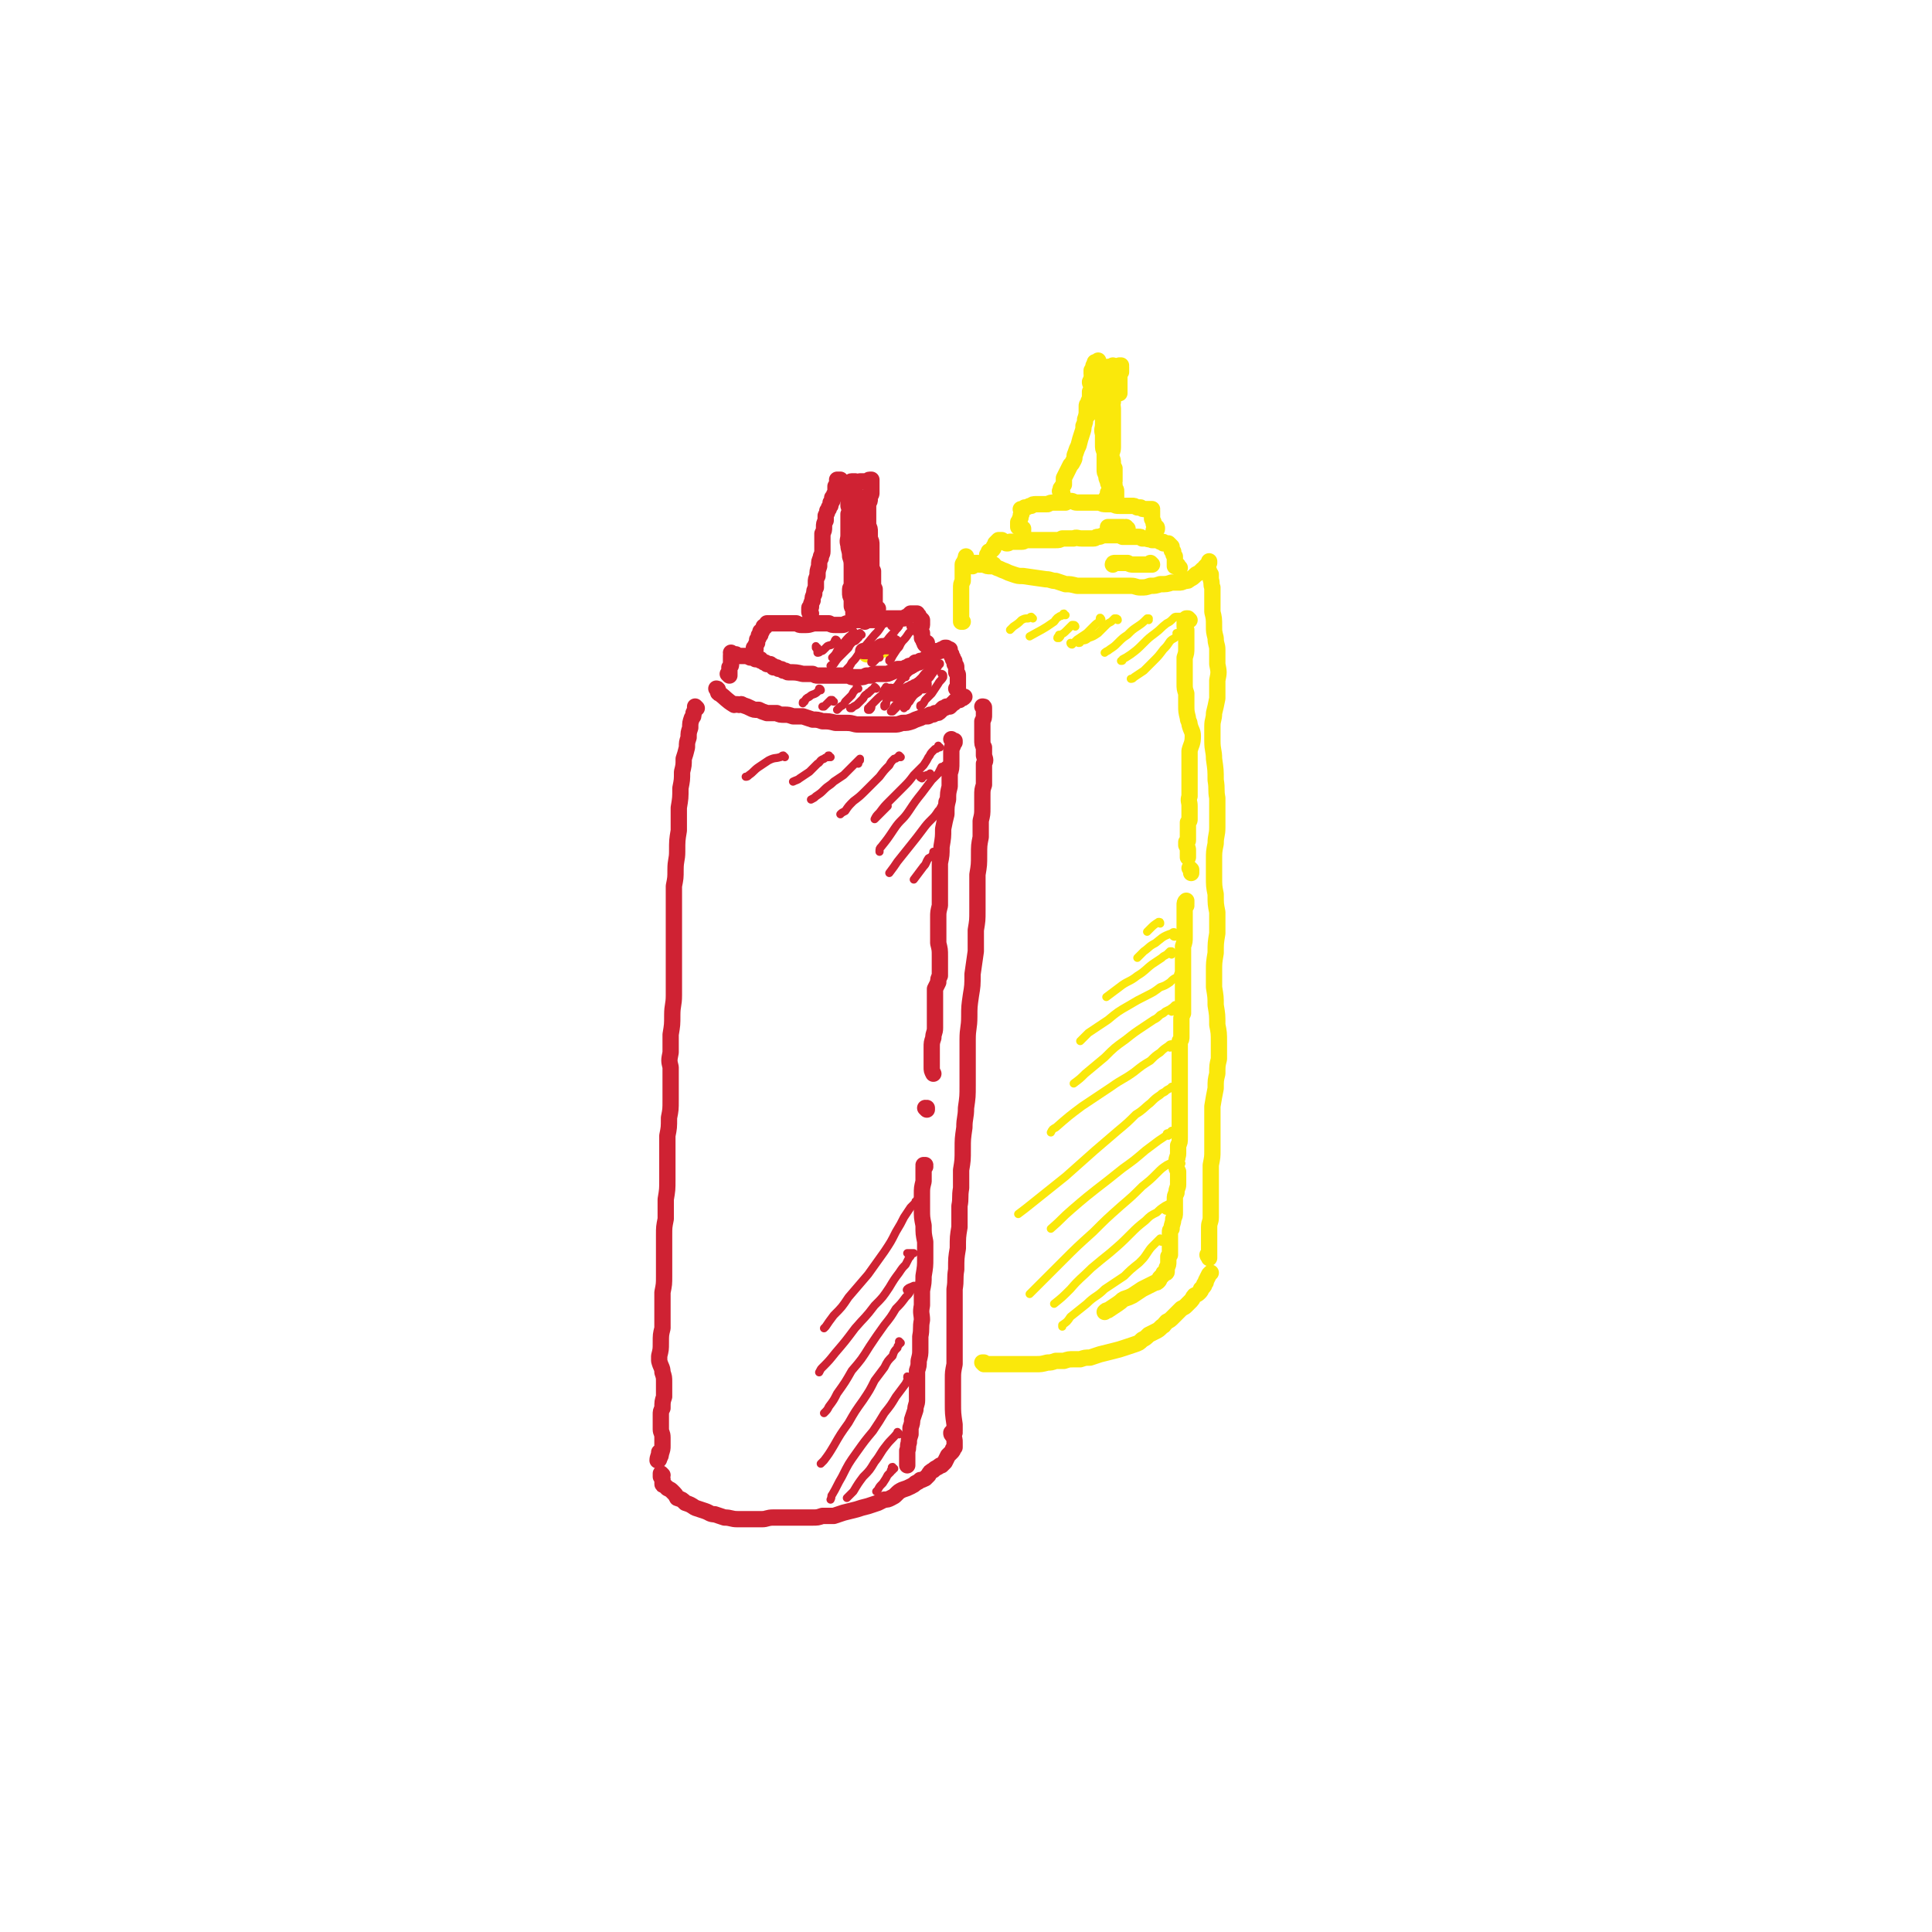 <svg viewBox='0 0 1184 1184' version='1.1' xmlns='http://www.w3.org/2000/svg' xmlns:xlink='http://www.w3.org/1999/xlink'><g fill='none' stroke='rgb(207,34,51)' stroke-width='10' stroke-linecap='round' stroke-linejoin='round'><path d='M427,434c0,0 -1,-1 -1,-1 0,0 0,0 0,0 0,0 0,0 0,0 0,0 0,0 0,0 0,2 0,2 -1,4 0,2 0,2 -1,3 -1,3 -1,3 -1,6 -1,3 -1,3 -1,6 -1,3 -1,3 -1,6 -1,4 -1,4 -2,7 0,4 0,4 -1,8 0,5 0,5 -1,10 0,6 0,6 -1,12 0,7 0,7 0,14 -1,6 -1,6 -1,13 0,5 -1,5 -1,11 0,5 0,5 -1,10 0,5 0,5 0,10 0,5 0,5 0,10 0,7 0,7 0,13 0,6 0,6 0,12 0,6 0,6 0,12 0,5 0,5 0,10 0,6 -1,6 -1,12 0,6 0,6 -1,12 0,5 0,5 0,11 -1,5 -1,5 0,9 0,5 0,5 0,9 0,6 0,6 0,11 0,6 0,6 -1,11 0,6 0,6 -1,11 0,4 0,4 0,8 0,4 0,4 0,8 0,5 0,5 0,11 0,6 0,6 -1,12 0,6 0,6 0,12 -1,5 -1,5 -1,10 0,3 0,3 0,6 0,5 0,5 0,10 0,5 0,5 0,9 0,5 0,5 -1,10 0,4 0,4 0,9 0,3 0,3 0,6 0,4 0,4 0,7 -1,4 -1,4 -1,9 0,4 0,4 -1,8 0,2 0,2 0,3 1,4 2,4 2,7 1,3 1,3 1,6 0,4 0,5 0,9 -1,3 -1,3 -1,7 -1,2 -1,2 -1,4 0,2 0,2 0,4 0,2 0,2 0,5 0,2 1,2 1,5 0,3 0,3 0,5 0,2 0,2 -1,5 0,1 0,1 -1,3 0,1 -1,1 -1,1 0,-2 1,-3 1,-5 '/><path d='M406,904c0,0 -1,-1 -1,-1 0,0 0,1 0,2 1,1 1,1 1,2 0,1 0,1 0,2 0,0 0,0 0,0 0,1 0,1 1,1 1,1 1,1 2,2 2,1 2,1 3,2 2,2 2,2 3,4 3,1 3,1 5,3 3,1 3,1 6,3 3,1 3,1 6,2 3,1 3,2 6,2 3,1 3,1 6,2 4,0 4,1 8,1 4,0 4,0 8,0 3,0 3,0 7,0 3,0 3,-1 7,-1 3,0 3,0 6,0 2,0 2,0 5,0 3,0 3,0 6,0 3,0 3,0 7,0 3,0 3,0 6,-1 4,0 4,0 7,0 3,-1 3,-1 6,-2 4,-1 4,-1 8,-2 3,-1 3,-1 7,-2 3,-1 3,-1 6,-2 2,-1 2,-1 4,-2 2,0 2,0 4,-1 2,-1 2,-1 3,-2 2,-2 2,-2 4,-3 3,-1 3,-1 5,-2 2,-1 2,-1 3,-2 2,-1 2,-1 3,-2 1,0 1,0 3,-1 1,-1 1,-1 2,-2 1,-2 1,-2 3,-3 1,-1 1,-1 3,-2 1,-1 1,-1 2,-1 1,-1 1,-1 2,-2 1,-2 1,-2 2,-4 1,-1 1,-1 2,-2 1,-1 1,-1 1,-2 0,0 0,0 1,-1 0,0 0,0 0,0 0,-1 0,-1 0,-3 0,-2 0,-2 -1,-4 -1,-1 -1,-1 -1,-2 '/><path d='M585,878c0,0 0,-1 -1,-1 0,0 1,0 1,0 0,0 0,0 0,0 0,-1 0,-1 0,-2 0,-1 0,-1 0,-2 -1,-7 -1,-7 -1,-13 0,-3 0,-3 0,-7 0,-4 0,-4 0,-8 0,-4 0,-4 1,-9 0,-4 0,-4 0,-8 0,-5 0,-5 0,-10 0,-4 0,-4 0,-9 0,-5 0,-5 0,-9 0,-5 0,-5 0,-10 1,-6 0,-6 1,-12 0,-7 0,-7 1,-13 0,-7 0,-7 1,-13 0,-6 0,-6 0,-13 1,-5 0,-5 1,-11 0,-6 0,-6 0,-11 1,-6 1,-6 1,-13 0,-6 0,-6 1,-13 0,-6 1,-6 1,-12 1,-7 1,-7 1,-14 0,-7 0,-7 0,-14 0,-7 0,-7 0,-14 0,-7 1,-7 1,-14 0,-6 0,-6 1,-13 1,-6 1,-6 1,-13 1,-7 1,-7 2,-14 0,-7 0,-7 0,-13 1,-6 1,-6 1,-12 0,-6 0,-6 0,-11 0,-6 0,-6 0,-11 1,-6 1,-6 1,-12 0,-6 0,-6 1,-11 0,-5 0,-5 0,-10 1,-4 1,-4 1,-8 0,-3 0,-3 0,-7 0,-4 0,-4 1,-7 0,-4 0,-4 0,-7 0,-3 0,-3 0,-6 1,-2 1,-2 0,-5 0,-2 0,-2 0,-5 -1,-2 -1,-2 -1,-5 0,-1 0,-1 0,-3 0,-1 0,-1 0,-3 0,-1 0,-1 0,-2 0,-2 0,-2 0,-3 1,-2 1,-2 1,-4 0,-1 0,-1 0,-2 0,-1 0,-1 0,-2 0,0 0,0 0,0 0,-1 0,-1 -1,-1 0,0 0,0 0,0 '/><path d='M440,423c0,0 0,-1 -1,-1 0,0 1,0 1,1 0,0 0,0 0,0 0,1 0,1 0,1 0,0 0,1 1,1 4,3 4,4 9,7 1,0 1,-1 3,0 1,0 1,-1 2,0 3,1 3,1 5,2 2,1 2,1 5,1 2,1 2,1 5,2 3,0 3,0 6,0 2,1 2,1 5,1 2,0 2,0 5,1 3,0 3,0 6,0 3,1 3,1 6,2 3,0 3,0 6,1 4,0 4,0 8,1 3,0 3,0 7,0 4,0 4,1 7,1 4,0 4,0 7,0 3,0 3,0 6,0 2,0 2,0 5,0 2,0 2,0 4,0 2,0 2,0 5,-1 3,0 3,0 6,-1 2,-1 2,-1 5,-2 2,-1 2,-1 4,-1 1,0 1,0 2,-1 2,0 2,0 3,-1 2,0 2,0 3,-1 1,-1 1,-1 2,-2 1,0 1,0 2,-1 0,0 0,0 1,0 0,0 0,0 1,0 1,-1 1,-1 2,-2 1,0 1,-1 1,-1 1,-1 1,-1 2,-1 0,0 0,0 1,0 0,-1 0,0 1,-1 1,0 1,0 2,-1 '/><path d='M447,414c0,0 -1,-1 -1,-1 0,0 1,1 1,1 0,0 0,-1 0,-1 0,0 0,0 0,0 0,-1 0,-1 0,-1 0,0 0,0 0,0 0,0 0,0 0,0 0,-2 0,-2 0,-3 1,-1 1,-1 1,-2 0,-1 0,-1 0,-1 0,-1 0,-1 0,-2 0,0 0,0 0,-1 0,-1 0,-1 0,-1 0,-1 0,-1 1,-1 0,0 0,0 0,0 0,0 0,0 0,0 0,0 -1,0 -1,-1 0,0 0,1 1,1 0,0 0,0 0,0 0,0 0,0 0,0 0,0 0,0 0,0 0,0 0,0 0,0 0,0 0,0 1,0 0,0 0,0 0,0 0,0 0,0 0,0 0,0 0,0 1,0 0,0 0,0 0,0 1,1 1,1 2,1 1,0 1,0 2,0 1,0 1,0 1,0 1,0 1,0 2,0 1,0 1,1 2,1 1,0 1,0 2,0 1,0 1,0 1,1 1,0 1,0 2,0 0,0 0,0 1,0 0,1 0,1 1,1 1,1 1,1 2,1 1,1 1,1 1,1 1,0 1,0 2,0 1,1 1,1 1,1 1,0 1,0 1,1 1,0 1,0 2,0 1,1 1,1 2,1 1,0 1,0 2,1 1,0 1,0 1,0 1,0 1,1 2,1 5,0 5,0 9,1 2,0 2,0 3,0 1,0 1,0 3,0 2,1 2,1 3,1 2,0 2,0 4,0 2,0 2,0 3,0 2,0 2,0 3,0 1,0 1,0 3,0 1,0 1,0 3,0 1,0 1,0 3,0 2,1 2,1 3,1 2,0 2,0 4,0 2,0 2,0 4,-1 1,0 1,0 3,0 1,-1 1,-1 2,-1 1,0 1,0 2,0 1,0 1,0 2,0 1,0 1,0 2,0 2,0 2,0 4,-1 1,0 1,-1 2,-1 0,0 0,0 1,0 1,0 1,0 1,-1 1,0 1,0 2,0 1,0 1,0 2,0 1,-1 1,-1 2,-1 1,-1 1,-1 2,-1 1,0 1,0 2,-1 1,0 1,0 1,-1 1,0 1,0 2,0 0,0 0,0 1,-1 1,0 1,0 2,0 1,-1 1,-1 2,-2 1,0 1,0 2,-1 0,-1 0,-1 0,-1 1,0 1,0 1,0 0,0 0,-1 1,-1 0,0 0,0 1,0 1,0 1,0 1,-1 1,0 1,0 1,0 1,0 1,0 1,0 0,0 0,0 1,-1 0,0 0,0 1,0 1,0 1,0 1,-1 0,0 0,0 1,0 0,0 0,0 0,0 0,0 0,0 0,0 0,0 0,0 0,0 1,1 1,0 1,1 0,0 0,0 1,0 0,1 0,1 0,2 0,0 0,0 1,1 0,2 1,1 1,3 1,1 1,1 1,3 1,1 1,1 1,2 0,1 0,1 0,2 0,0 0,0 0,1 1,1 1,1 1,2 0,0 0,0 0,1 0,1 0,1 0,1 0,1 0,1 0,2 0,1 0,1 0,2 0,0 0,0 0,1 0,0 0,0 0,1 0,0 0,0 0,0 0,0 0,0 0,0 0,0 0,0 -1,0 '/><path d='M463,398c0,0 -1,-1 -1,-1 0,0 0,0 1,1 0,0 0,0 0,0 0,0 0,0 0,0 0,0 0,0 0,0 0,0 0,0 0,0 0,0 0,0 0,0 0,-1 0,-1 0,-1 0,0 0,0 0,0 0,-2 0,-2 1,-3 0,-1 0,-1 0,-2 1,-1 1,-1 1,-2 0,0 0,0 0,0 0,-1 0,-1 1,-1 0,-1 0,-1 0,-2 1,0 1,0 1,-1 0,0 0,0 0,0 1,-1 1,-1 1,-1 0,0 0,0 0,-1 1,0 1,0 1,0 0,-1 0,-1 1,-1 0,0 0,0 0,-1 0,0 0,0 1,0 0,0 0,0 0,0 0,0 0,0 0,0 0,0 1,0 1,0 1,0 1,0 2,0 1,0 1,0 1,0 1,0 1,0 1,0 1,0 1,0 1,0 1,0 1,0 2,0 1,0 1,0 2,0 1,0 1,0 2,0 1,0 1,0 2,0 1,0 1,0 1,0 1,0 1,0 2,0 2,1 2,1 3,1 2,0 2,0 3,0 3,0 3,-1 6,-1 1,0 1,0 2,0 1,0 1,0 3,0 1,0 1,0 3,0 2,1 2,1 4,1 2,0 2,0 4,0 2,0 2,-1 3,-1 2,0 2,-1 3,-1 2,-1 2,-1 5,-1 2,0 2,0 4,0 2,0 2,0 3,0 1,0 1,0 3,0 1,0 1,0 3,0 1,0 1,0 3,-1 1,0 1,0 3,0 2,0 2,0 3,0 1,0 1,0 3,0 1,0 1,0 2,0 1,-1 1,-1 2,-1 1,-1 1,-1 2,-2 1,0 1,0 1,0 0,0 1,0 1,0 0,0 0,0 0,0 1,0 1,0 1,0 0,0 0,0 0,0 1,0 1,0 1,0 0,0 0,1 0,1 1,0 1,0 1,1 0,0 0,0 1,1 0,0 0,0 1,1 0,1 0,1 0,1 0,1 0,1 0,2 0,1 -1,1 -1,3 0,1 0,1 1,2 0,1 0,1 0,3 1,1 1,1 1,2 1,1 0,1 1,2 0,0 0,0 0,0 0,0 0,0 0,0 0,0 0,0 0,0 0,0 0,0 1,-1 '/><path d='M497,376c0,0 -1,0 -1,-1 0,0 0,1 1,1 0,0 -1,-1 -1,-1 0,-1 0,-1 0,-1 0,0 0,0 0,-1 0,-1 0,-1 1,-1 0,-2 0,-2 1,-4 0,-2 0,-2 1,-4 0,-2 0,-2 1,-4 0,-1 0,-1 0,-3 0,-2 0,-2 1,-4 0,-3 0,-3 1,-6 0,-3 0,-3 1,-5 0,-2 1,-2 1,-4 0,-1 0,-1 0,-3 0,-1 0,-1 0,-3 0,-2 0,-2 0,-5 1,-2 1,-2 1,-4 0,-2 0,-2 1,-4 0,-1 0,-1 0,-3 1,-2 1,-2 1,-3 1,-1 1,-1 1,-2 1,-1 1,-1 1,-2 0,0 0,0 0,-1 0,0 0,0 1,-1 0,-1 0,-1 0,-2 1,0 1,0 1,-1 0,-1 0,-1 1,-2 0,0 0,0 0,-1 0,0 0,0 0,0 0,-1 0,-1 0,-1 0,0 0,0 0,-1 0,0 0,0 0,0 0,-1 0,-1 0,-1 0,0 1,0 1,-1 0,0 0,0 0,0 0,-1 0,-1 0,-1 0,0 0,0 0,0 0,0 0,0 0,0 0,0 0,0 0,-1 0,0 0,0 0,0 1,0 1,0 1,-1 0,0 0,0 0,0 0,0 0,0 0,0 0,1 0,0 -1,0 0,0 1,0 1,0 0,0 0,0 0,0 0,0 0,0 0,0 0,0 0,0 0,0 1,0 1,0 1,0 0,0 0,0 0,1 0,0 0,0 0,0 0,0 0,0 0,0 0,0 0,0 1,0 0,0 0,0 0,0 0,0 0,0 1,1 0,0 0,0 1,0 1,0 1,0 2,0 1,0 1,-1 2,-1 1,0 1,0 1,0 0,0 0,0 0,0 1,0 1,0 1,0 0,0 0,0 0,0 1,1 1,1 1,1 0,0 0,0 1,0 0,0 0,-1 1,-1 0,0 0,0 0,0 1,0 1,0 1,0 1,0 1,0 2,0 0,0 0,0 0,0 1,0 1,0 1,0 1,0 1,0 1,0 0,0 0,-1 1,-1 0,0 0,0 0,0 1,0 1,0 1,0 0,0 0,0 0,0 0,0 0,0 0,0 0,1 0,1 0,1 0,0 0,0 0,0 0,0 0,0 0,0 0,0 0,0 0,0 0,1 0,1 0,1 0,0 0,0 0,1 0,0 0,0 0,0 0,1 0,1 0,2 0,2 0,2 0,3 0,1 0,1 -1,2 0,1 0,1 0,2 0,1 0,1 -1,3 0,1 0,1 0,2 0,2 0,2 0,4 0,2 0,2 0,4 0,2 0,2 0,3 1,2 1,2 1,4 0,2 0,2 0,4 1,2 1,2 1,4 0,2 0,2 0,5 0,2 0,2 0,4 0,1 0,1 0,3 0,2 0,2 1,4 0,2 0,2 0,4 0,2 0,2 0,4 0,1 0,1 1,3 0,1 0,1 0,2 0,1 0,1 0,2 0,1 0,1 0,2 0,1 0,1 0,1 0,1 0,1 0,2 0,0 0,0 0,1 0,1 0,1 0,2 0,0 0,0 0,1 0,0 0,0 0,1 0,0 0,0 0,0 0,0 0,0 0,0 0,0 0,0 0,0 0,0 0,0 0,0 0,0 0,0 0,1 0,0 0,0 0,0 0,0 0,0 0,0 1,-2 1,-2 2,-3 '/></g>
<g fill='none' stroke='rgb(250,232,11)' stroke-width='10' stroke-linecap='round' stroke-linejoin='round'><path d='M603,836c0,0 -1,-1 -1,-1 0,0 0,0 1,0 0,1 0,1 0,1 0,0 0,0 0,0 1,0 0,-1 0,-1 0,0 0,1 0,1 1,0 1,0 1,0 0,0 0,0 0,0 1,0 1,0 2,0 1,0 1,0 2,0 2,0 2,0 4,0 3,0 3,0 5,0 3,0 3,0 6,0 3,0 3,0 6,0 3,0 3,0 6,0 3,0 3,0 7,-1 2,0 2,0 5,-1 3,0 3,0 5,0 3,-1 3,-1 6,-1 2,0 2,0 4,0 3,-1 3,-1 6,-1 3,-1 3,-1 6,-2 4,-1 4,-1 8,-2 4,-1 4,-1 7,-2 3,-1 3,-1 6,-2 3,-1 3,-1 5,-3 2,-1 2,-1 4,-3 2,-1 2,-1 4,-2 2,-1 2,-1 4,-3 2,-1 1,-1 3,-3 2,-1 2,-1 4,-3 1,-1 1,-1 3,-3 1,-1 1,-1 2,-2 2,-1 2,-1 3,-2 1,-1 1,-1 3,-3 1,-1 1,-2 2,-3 2,-1 2,-1 3,-2 1,-1 1,-1 1,-2 1,-1 1,-1 1,-1 1,-1 1,-1 1,-2 1,-1 1,-1 1,-2 1,-2 1,-2 2,-4 1,-1 1,-1 1,-1 '/><path d='M741,770c0,0 -1,-1 -1,-1 0,0 0,1 1,1 0,0 0,1 0,1 0,-1 0,-1 0,-2 0,-1 0,-1 0,-2 0,-1 0,-1 0,-3 0,-2 0,-2 0,-5 0,-3 0,-3 0,-7 0,-3 1,-3 1,-6 0,-3 0,-3 0,-6 0,-4 0,-4 0,-7 0,-5 0,-5 0,-9 0,-5 0,-5 0,-10 1,-5 1,-5 1,-9 0,-8 0,-8 0,-16 0,-6 0,-6 0,-11 1,-6 1,-6 2,-11 0,-5 0,-5 1,-9 0,-5 0,-5 1,-9 0,-5 0,-5 0,-10 0,-6 0,-6 -1,-11 0,-6 0,-6 -1,-12 0,-5 0,-5 -1,-11 0,-5 0,-5 0,-10 0,-5 0,-5 1,-11 0,-6 0,-6 1,-12 0,-7 0,-7 0,-13 -1,-5 -1,-5 -1,-11 -1,-5 -1,-5 -1,-11 0,-5 0,-5 0,-10 0,-5 0,-5 1,-10 0,-5 1,-5 1,-10 0,-4 0,-4 0,-8 0,-5 0,-5 0,-10 -1,-5 0,-5 -1,-11 0,-6 0,-6 -1,-13 0,-5 -1,-5 -1,-11 0,-5 0,-5 0,-9 0,-4 1,-4 1,-8 1,-4 1,-4 2,-9 0,-6 0,-6 0,-11 1,-5 1,-5 0,-10 0,-4 0,-4 0,-9 0,-3 -1,-3 -1,-7 -1,-4 -1,-4 -1,-7 0,-5 0,-5 -1,-9 0,-4 0,-4 0,-8 0,-4 0,-4 0,-7 -1,-2 0,-2 -1,-5 0,-1 0,-1 0,-3 -1,-1 -1,-1 -1,-2 -1,-1 -1,-1 -1,-2 0,0 0,0 0,0 '/><path d='M590,381c0,0 -1,-1 -1,-1 0,0 0,1 0,1 0,0 0,-1 0,-1 0,-1 0,-1 0,-2 0,-1 0,-1 0,-2 0,-1 0,-1 0,-2 0,-2 0,-2 0,-3 0,-3 0,-3 0,-5 0,-3 0,-3 0,-5 0,-3 0,-3 1,-5 0,-2 0,-2 0,-4 0,-1 0,-1 0,-2 0,-2 0,-2 0,-4 0,-1 1,-1 1,-2 0,0 0,0 0,0 1,-1 0,-1 1,-2 0,0 0,0 0,-1 0,0 0,0 0,0 0,0 0,0 0,0 '/><path d='M596,347c0,0 -1,-1 -1,-1 0,0 0,0 1,0 0,0 0,0 1,-1 0,0 0,0 1,0 0,0 0,0 1,0 0,0 0,1 1,1 2,0 2,0 3,0 2,1 2,1 4,1 2,0 2,0 4,1 3,1 2,1 5,2 2,1 2,1 5,2 3,1 3,1 6,1 7,1 7,1 14,2 3,0 3,1 6,1 3,1 3,1 6,2 3,0 3,0 7,1 4,0 4,0 8,0 5,0 5,0 9,0 4,0 4,0 9,0 3,0 3,0 7,0 3,0 3,1 6,1 3,0 3,0 6,-1 3,0 3,0 6,-1 4,0 4,0 7,-1 2,0 2,0 4,0 2,0 2,0 4,-1 2,0 2,0 3,-1 2,-1 2,-1 4,-3 2,-1 2,-1 3,-2 0,0 0,0 1,-1 0,0 0,0 1,0 0,-1 0,-1 1,-2 1,-1 1,-1 2,-2 0,0 0,0 0,-1 0,0 0,0 0,0 0,0 0,0 0,1 0,0 0,0 0,0 '/><path d='M723,348c0,0 -1,0 -1,-1 0,0 0,1 0,1 0,-1 0,-1 0,-1 0,-1 -1,-1 -1,-1 0,0 0,1 -1,1 0,0 0,0 0,0 0,0 0,0 0,0 0,-1 0,-1 0,-1 0,-1 0,-1 0,-2 0,-2 0,-2 0,-3 -1,-1 -1,-1 -1,-3 0,0 -1,0 -1,-1 0,0 0,0 0,-1 0,0 0,0 0,-1 0,0 0,0 0,0 -1,-1 -1,-1 -1,-1 0,0 0,0 -1,-1 -1,0 -1,0 -1,0 -1,0 -1,0 -2,0 0,-1 0,-1 -1,-1 0,0 0,0 -1,0 -1,-1 -1,-1 -2,-1 -2,0 -2,0 -3,0 -2,-1 -2,0 -3,-1 -2,0 -2,0 -3,0 -1,-1 -1,-1 -2,-1 -3,0 -3,0 -5,0 -3,0 -3,0 -5,0 -2,-1 -2,-1 -4,-1 -2,0 -2,0 -4,0 -2,0 -2,0 -3,0 -2,0 -2,1 -4,1 -2,0 -1,1 -3,1 -4,0 -4,0 -7,0 -3,0 -3,-1 -5,0 -4,0 -4,0 -7,0 -2,1 -2,1 -4,1 -1,0 -1,0 -3,0 -2,0 -2,0 -5,0 -2,0 -2,0 -5,0 -3,0 -3,0 -5,0 -1,0 -1,1 -3,1 -1,0 -1,0 -2,0 -1,0 -1,0 -2,0 -1,0 -1,0 -3,0 -1,1 -1,1 -2,1 -1,0 -1,-1 -1,-1 -1,0 -1,0 -1,0 -1,-1 -1,-1 -1,-1 -1,0 -1,0 -1,0 0,0 0,0 0,0 0,0 0,0 -1,0 0,0 0,0 0,0 0,0 0,0 0,0 0,0 0,0 -1,1 0,0 0,0 0,0 -1,1 -1,1 -1,1 0,1 0,1 -1,2 0,1 0,1 -1,2 -1,1 -1,1 -2,1 0,1 0,1 -1,2 0,1 0,1 0,2 0,2 0,2 1,3 1,1 1,1 3,1 '/><path d='M627,326c0,0 -1,0 -1,-1 0,0 1,1 1,0 0,0 0,0 0,-1 -1,0 -1,0 -2,-1 0,0 -1,0 -1,0 0,0 0,0 0,-1 0,-1 0,-1 0,-2 1,-1 1,-1 1,-2 1,-1 0,-2 1,-3 0,-1 0,-1 0,-1 0,-1 0,-1 0,-1 0,-1 -1,-1 0,-1 0,0 0,0 0,0 0,0 0,0 1,0 0,0 0,0 1,-1 1,0 1,0 1,0 2,-1 2,-1 3,-1 1,-1 1,-1 3,-1 2,0 2,0 3,0 2,0 2,0 4,0 2,-1 2,-1 4,-1 2,0 2,0 4,0 1,0 1,0 3,0 2,-1 2,-1 3,-1 2,0 2,1 4,1 2,0 2,0 4,0 2,0 2,0 3,0 2,0 2,0 4,0 1,0 1,0 3,0 2,1 2,1 4,1 2,0 2,0 4,0 2,1 2,1 4,1 2,0 2,0 3,0 2,0 2,0 3,0 1,0 1,0 2,0 1,0 1,0 3,1 1,0 1,0 2,0 1,1 1,1 3,1 0,0 0,0 1,0 1,0 1,0 1,0 1,0 1,0 1,0 0,0 0,0 1,0 0,0 -1,0 0,1 0,0 0,0 0,1 0,1 0,1 0,2 0,1 0,1 0,2 1,2 1,2 1,3 1,1 1,1 1,2 1,0 1,0 1,1 0,0 0,0 0,0 0,1 -1,1 -1,1 -1,0 -1,0 -1,0 '/><path d='M651,302c-1,0 -1,-1 -1,-1 -1,0 0,0 0,0 0,0 0,-1 0,-1 0,-1 0,-1 1,-1 0,0 0,0 0,-1 0,0 0,0 1,-1 0,-2 0,-2 0,-4 1,-2 1,-2 2,-4 1,-2 1,-2 2,-4 1,-1 1,-1 2,-3 1,-2 0,-2 1,-4 1,-3 1,-3 2,-5 1,-4 1,-4 2,-7 1,-3 1,-3 1,-5 1,-2 1,-3 1,-4 1,-3 1,-3 2,-5 0,-2 0,-2 1,-5 1,-3 1,-2 2,-5 1,-3 1,-3 2,-5 1,-1 1,-1 1,-2 0,0 0,0 0,-1 1,-1 0,-1 1,-2 1,-2 1,-2 2,-3 1,-1 1,-1 2,-3 1,0 1,0 1,-1 0,0 0,0 0,0 0,0 0,0 0,1 -1,1 -1,1 -1,2 -1,4 -1,4 -2,8 0,2 0,2 0,4 -1,3 -1,3 -1,5 0,2 0,3 0,5 0,2 1,2 1,4 0,3 0,3 0,6 0,3 -1,3 0,6 0,3 0,3 0,6 0,3 0,3 1,5 0,2 0,2 0,4 0,2 0,2 0,3 0,2 0,2 0,4 0,1 0,2 1,3 0,2 0,2 1,4 0,1 0,1 1,3 0,0 0,0 0,1 0,1 0,1 0,1 0,1 0,1 1,1 0,0 0,0 0,0 0,0 0,0 1,0 '/><path d='M729,380c0,0 -1,-1 -1,-1 0,0 0,0 0,0 0,0 0,0 0,0 0,0 0,0 0,0 -1,0 -1,0 -1,0 0,0 0,0 -1,1 0,0 0,0 0,0 0,1 0,1 0,1 0,1 0,1 0,1 0,1 0,1 0,1 0,2 0,2 1,3 0,2 0,2 0,5 0,3 0,3 0,6 0,3 0,3 -1,6 0,3 0,3 0,6 0,2 0,2 0,5 0,2 0,2 0,5 0,3 0,3 1,6 0,3 0,3 0,7 0,4 0,4 1,8 0,2 1,2 1,4 1,4 2,4 2,7 0,5 -1,5 -2,9 0,4 0,4 0,7 0,3 0,3 0,5 0,2 0,2 0,4 0,1 0,1 0,3 0,1 0,1 0,2 0,1 0,1 0,3 0,2 0,2 0,4 -1,3 0,3 0,6 0,2 0,2 0,4 0,2 0,2 0,4 0,1 0,1 -1,2 0,0 0,0 0,1 0,1 0,1 0,1 0,1 0,1 0,2 0,1 0,1 0,2 0,1 0,1 0,2 0,1 0,1 0,2 0,1 0,1 0,1 0,1 -1,1 -1,1 0,1 0,1 0,2 1,2 1,2 1,3 0,2 0,2 0,3 0,1 0,1 0,1 0,0 0,0 0,0 0,1 0,0 0,0 0,0 0,0 0,0 '/><path d='M730,533c0,0 -1,-1 -1,-1 0,0 0,0 1,1 0,0 0,0 0,0 0,1 0,1 0,1 0,1 0,1 0,1 0,0 0,0 0,0 0,0 0,0 0,0 0,0 0,0 0,0 0,0 0,0 0,-1 '/><path d='M727,555c0,0 -1,0 -1,-1 0,0 0,0 1,0 0,-1 0,-1 0,-1 0,-1 0,-1 0,-1 0,0 0,0 0,0 0,0 0,0 0,0 0,0 0,0 0,0 -1,1 -1,1 -1,3 0,2 0,2 0,3 0,3 0,3 0,5 0,3 0,3 0,5 0,3 0,3 0,6 0,3 0,3 -1,6 0,2 0,2 0,5 0,3 0,3 0,5 0,3 0,3 0,5 0,3 0,3 0,5 0,3 0,3 0,5 0,2 0,2 0,4 0,2 0,2 0,4 0,2 0,2 0,4 0,2 0,2 0,4 -1,2 -1,2 -1,4 0,1 0,1 0,3 0,2 0,2 0,3 0,2 0,2 0,4 0,2 0,2 -1,3 0,2 0,2 0,4 0,2 0,2 0,4 0,2 0,2 0,3 0,2 0,2 0,3 0,2 0,2 0,4 0,2 0,2 0,5 0,2 0,2 0,4 0,3 0,3 0,5 0,2 0,2 0,5 0,2 0,2 0,5 0,2 0,2 0,4 0,3 0,3 0,5 0,2 0,2 0,4 0,2 0,2 0,4 0,3 0,3 -1,5 0,3 0,3 0,5 0,2 -1,2 -1,5 0,1 0,1 0,3 0,1 0,1 1,3 0,2 0,2 0,4 0,2 0,2 0,4 0,2 -1,2 -1,5 -1,2 -1,2 -1,4 0,2 0,2 0,3 0,2 0,2 0,5 0,2 0,2 -1,4 0,3 -1,3 -1,6 -1,1 -1,1 -1,2 0,2 0,2 0,4 0,2 0,2 0,5 0,2 0,2 0,4 0,1 0,1 0,1 -1,1 -1,1 -1,1 0,0 0,0 0,1 0,1 0,1 0,2 0,2 0,2 -1,4 0,1 0,1 0,2 0,1 0,1 -1,1 0,0 0,0 0,0 0,0 0,0 0,0 -1,0 -1,0 -1,1 -1,1 -1,1 -2,2 -1,1 0,1 -1,2 -1,1 -1,1 -2,1 -2,1 -2,1 -4,2 -2,1 -2,1 -4,2 -3,2 -3,2 -6,4 -2,1 -2,1 -5,2 -2,1 -1,1 -4,3 -3,2 -3,2 -6,4 -1,0 -1,0 -2,1 '/><path d='M706,346c0,0 -1,-1 -1,-1 0,0 0,1 0,1 0,0 -1,0 -1,0 -1,0 -1,0 -1,0 0,0 0,0 -1,0 -1,0 -1,0 -2,0 -1,0 -1,0 -3,0 -1,0 -1,0 -2,0 -2,0 -2,0 -4,-1 -2,0 -2,0 -4,0 -2,0 -3,0 -4,0 -1,0 -1,1 -1,1 '/><path d='M691,324c-1,0 -1,-1 -1,-1 -1,0 0,0 0,1 0,0 0,0 -1,0 0,-1 0,-1 -1,-1 -1,0 -1,0 -3,0 -1,0 -1,0 -3,0 -1,0 -1,0 -3,0 0,0 0,0 0,0 '/><path d='M679,306c0,0 -1,0 -1,-1 0,0 1,1 1,1 0,-2 0,-2 0,-4 0,0 0,0 1,-1 0,0 0,0 0,0 0,-1 0,-1 1,-1 0,-1 0,-1 0,-2 0,-1 0,-1 0,-3 0,-2 0,-2 0,-5 1,-2 0,-2 0,-4 0,-2 0,-2 0,-3 0,-2 0,-2 0,-4 0,-2 1,-2 1,-5 0,-2 0,-2 0,-4 0,-3 0,-3 0,-6 0,-3 0,-3 0,-6 0,-3 0,-3 0,-6 0,-3 0,-3 -1,-5 0,-1 0,-1 0,-3 0,-2 0,-2 0,-3 0,-2 1,-2 1,-4 0,-2 0,-2 0,-4 0,-2 0,-2 0,-3 -1,-1 -1,-1 -1,-2 -1,-1 -1,-1 -1,-2 0,0 0,0 0,0 1,-1 1,0 1,-1 1,0 1,0 1,0 0,0 0,-1 0,-1 0,0 0,0 0,0 0,1 -1,1 -1,2 0,1 0,1 0,3 0,2 0,2 0,3 0,2 0,2 0,3 0,2 0,2 0,4 0,3 0,3 0,7 0,3 0,3 0,7 0,4 0,4 0,8 0,3 0,3 0,6 0,2 0,2 0,4 0,2 0,2 0,5 0,2 0,2 0,4 1,2 1,2 1,4 0,1 0,1 1,3 0,1 0,1 0,2 0,1 0,1 0,2 0,0 0,0 0,0 0,1 0,1 0,1 0,1 0,1 0,3 0,1 -1,1 0,2 0,1 0,1 0,2 0,0 0,0 0,1 1,0 1,0 1,1 0,0 0,0 0,1 0,1 0,1 0,2 0,1 0,1 0,2 0,0 0,0 0,1 0,0 0,0 0,0 0,0 0,0 0,0 0,0 0,0 0,0 0,-1 0,-1 0,-1 0,0 -1,0 -1,0 0,0 0,0 0,0 0,0 0,0 0,0 0,-2 0,-2 -1,-3 0,-2 0,-2 0,-5 0,-2 0,-2 0,-5 0,-2 0,-2 0,-4 0,-2 0,-2 0,-3 0,-4 -1,-4 -1,-8 0,-3 0,-3 1,-6 0,-2 0,-2 0,-5 0,-2 0,-2 0,-4 0,-2 0,-2 0,-3 0,-1 0,-1 0,-3 -1,-2 -1,-2 -1,-3 0,-2 -1,-2 0,-4 0,-1 0,-1 0,-2 1,-1 1,-1 1,-2 0,0 0,0 0,-1 0,-1 0,-1 0,-2 0,-1 0,-1 -1,-2 0,-1 0,-1 0,-1 0,-1 0,-1 0,-2 0,0 0,0 0,-1 0,0 1,0 0,0 0,-1 0,0 0,-1 0,0 0,0 -1,-1 0,0 0,0 0,-1 0,0 0,0 0,-1 0,0 0,0 0,-1 0,0 0,0 0,0 0,0 0,0 0,-1 0,0 0,0 0,0 0,-1 0,-1 0,-2 0,0 0,0 0,-1 0,-1 0,0 0,-1 0,0 0,0 0,0 0,0 0,0 0,0 0,0 0,0 0,0 -1,0 -1,0 -1,0 0,0 0,0 0,0 0,0 0,0 0,0 0,0 0,0 -1,0 0,0 0,0 0,1 -1,0 -1,0 -1,0 0,0 0,0 0,0 0,1 0,1 0,1 0,1 0,1 0,2 '/></g>
<g fill='none' stroke='rgb(207,34,51)' stroke-width='10' stroke-linecap='round' stroke-linejoin='round'><path d='M524,303c0,0 -1,-1 -1,-1 0,0 0,1 0,1 0,0 0,-1 0,-1 0,0 0,0 -1,0 0,0 0,0 0,0 0,0 0,0 0,0 0,1 0,1 0,2 0,0 0,0 0,0 0,-1 0,-1 0,-1 1,-2 1,-2 1,-3 0,0 -1,0 -1,0 -1,0 -1,1 -1,1 -1,1 -1,1 -1,2 0,2 0,2 0,3 0,2 0,2 0,4 1,3 1,3 0,5 0,3 0,3 0,6 0,3 0,3 0,7 0,3 -1,3 0,6 0,3 1,3 1,7 1,3 1,3 1,7 0,3 0,3 0,7 0,2 0,2 0,4 0,1 -1,1 -1,2 0,1 0,1 0,2 0,2 0,2 1,4 0,2 0,2 0,4 0,1 0,1 1,2 0,0 0,0 0,0 0,0 0,0 0,0 0,0 0,0 0,0 0,0 0,0 0,0 0,1 0,1 0,2 0,1 0,1 0,1 0,0 0,0 0,1 0,0 0,0 0,0 0,0 0,0 0,0 0,0 0,0 0,0 1,-2 1,-2 1,-4 1,-2 1,-2 1,-4 1,-2 1,-2 1,-4 1,-3 1,-3 1,-6 1,-4 1,-4 1,-8 1,-4 1,-4 1,-9 0,-3 0,-3 0,-6 -1,-3 -1,-3 -1,-6 0,-3 0,-3 0,-6 0,-3 0,-3 0,-7 0,-3 0,-3 0,-5 0,-2 0,-2 1,-3 0,-1 0,-1 0,-2 0,0 0,0 0,0 0,-1 0,-1 0,-1 0,0 0,-1 0,-1 0,0 0,1 0,1 0,3 0,3 0,5 -1,3 -1,3 -1,6 -1,3 -1,3 -1,7 0,4 0,4 0,8 0,6 0,6 1,11 0,5 0,5 0,10 1,10 1,10 1,21 0,0 0,0 0,0 0,0 -1,0 -1,0 0,0 0,0 0,0 0,0 0,0 0,0 0,0 0,0 0,1 0,0 0,0 0,0 -1,1 -1,1 -1,1 0,1 0,1 0,1 1,1 1,2 1,2 1,1 1,1 2,2 '/></g>
<g fill='none' stroke='rgb(250,232,11)' stroke-width='10' stroke-linecap='round' stroke-linejoin='round'><path d='M667,250c0,0 -1,0 -1,-1 0,0 1,1 1,1 0,0 0,0 0,-1 0,0 0,0 0,0 0,-1 0,-1 1,-1 0,-1 0,-1 0,-2 1,-1 1,-1 1,-2 0,-1 0,-1 0,-2 0,-1 0,-1 0,-3 0,0 0,0 0,-1 0,-1 0,-1 0,-2 -1,-1 -1,-1 -1,-2 1,-2 1,-2 1,-3 1,-2 1,-2 1,-3 1,-1 1,-1 1,-2 0,0 0,0 0,-1 0,0 0,0 0,0 0,0 0,0 0,-1 0,0 0,0 0,0 0,0 0,0 0,0 0,0 0,0 0,0 0,0 0,0 0,-1 -1,0 0,1 0,1 0,0 0,0 0,0 -1,0 -1,0 -1,1 0,1 0,1 -1,2 0,1 0,1 0,1 0,0 0,0 0,1 0,0 0,0 0,0 0,-1 0,-1 0,-1 0,0 0,0 0,0 1,-1 1,-1 1,-1 0,-1 0,-1 1,-2 0,0 0,0 1,-1 0,0 0,0 0,0 0,0 0,0 0,0 0,0 0,0 0,0 0,0 0,0 -1,-1 0,0 1,1 1,1 0,0 0,0 0,0 0,-1 0,-1 0,-1 0,0 0,0 0,0 0,-1 0,-1 0,-1 0,1 0,1 0,1 0,1 0,1 0,2 -1,2 -1,2 -1,4 -1,1 -1,1 -1,3 -1,2 -1,2 -1,4 0,3 0,3 0,6 0,3 0,3 -1,6 0,2 0,3 0,4 0,1 0,1 -1,2 0,0 0,0 0,0 -1,0 -1,0 -1,-1 0,0 0,0 0,-1 0,-1 0,-2 0,-3 0,-1 0,-1 1,-2 0,-1 0,-1 1,-3 0,-2 0,-2 0,-4 1,-1 1,-1 1,-2 0,-1 0,-1 0,-2 0,-2 0,-2 0,-3 1,-1 1,-1 1,-2 1,-2 1,-2 1,-3 1,-2 1,-2 1,-3 0,-1 0,-1 0,-1 0,-1 0,-1 -1,-1 0,0 0,0 0,0 0,0 0,0 0,0 0,-1 0,-1 0,-1 1,0 1,0 1,0 1,-1 1,-1 1,-1 0,0 0,0 0,0 0,0 0,0 0,0 0,1 0,1 0,2 1,0 1,1 2,1 1,1 1,1 2,1 2,0 2,0 3,0 0,0 0,0 1,0 0,0 0,0 0,0 1,0 1,0 1,0 1,0 1,0 2,0 1,0 0,0 1,0 1,-1 1,-1 1,-1 0,0 0,0 1,0 0,0 0,0 0,0 0,1 -1,0 -1,0 0,0 0,0 1,1 0,0 0,0 0,0 0,1 0,1 0,1 0,1 0,1 0,2 0,0 -1,0 -1,1 0,1 0,1 0,2 0,1 0,1 0,2 0,2 0,2 0,3 0,3 0,3 0,5 '/><path d='M545,398c0,0 -1,-1 -1,-1 0,0 0,1 0,1 1,-1 1,-1 0,-2 0,0 0,0 0,0 -1,0 -1,0 -1,0 -1,1 -1,1 -2,2 -1,0 -1,0 -2,1 -2,1 -2,0 -3,1 -2,0 -2,0 -3,1 -1,0 -1,0 -2,0 0,0 0,0 0,-1 '/></g>
<g fill='none' stroke='rgb(207,34,51)' stroke-width='10' stroke-linecap='round' stroke-linejoin='round'><path d='M549,395c0,0 -1,-1 -1,-1 0,0 1,1 1,1 -1,0 -1,0 -1,0 0,0 0,0 -1,0 0,0 0,0 0,0 0,1 0,1 -1,1 0,0 0,0 0,0 0,0 -1,0 -1,0 -1,0 -1,0 -2,0 -1,0 -1,0 -2,0 -1,0 -1,0 -2,1 -1,1 -1,0 -2,1 -1,0 -1,0 -2,1 -1,0 -1,0 -2,0 -1,0 -1,0 -3,0 0,0 0,0 -1,0 0,0 0,0 0,0 '/><path d='M566,420c0,-1 0,-1 -1,-1 0,-1 1,0 1,0 0,0 0,0 0,0 0,0 0,0 0,0 -1,0 -1,0 -1,0 0,0 0,0 0,0 -1,1 -1,1 -2,1 -1,1 -1,1 -2,1 -1,1 -1,1 -2,1 -1,1 -1,1 -2,1 -1,1 -1,1 -2,1 -2,1 -2,1 -4,1 -1,0 -1,0 -3,0 -1,0 -1,0 -2,-1 -1,0 -1,0 -1,0 -1,0 -1,0 -1,0 '/><path d='M584,454c0,0 -1,-1 -1,-1 0,0 1,1 1,1 0,0 1,0 1,0 0,0 0,0 0,0 0,1 0,1 0,1 -1,1 -1,1 -1,2 -1,2 -1,2 -1,4 0,3 0,3 0,6 0,4 0,4 -1,7 0,4 0,4 0,8 -1,4 -1,4 -1,8 -1,4 -1,4 -1,9 -1,4 -1,4 -2,9 0,5 0,5 -1,11 0,5 0,5 -1,10 0,5 0,5 0,10 0,4 0,4 0,9 0,3 0,3 0,7 -1,4 -1,4 -1,7 0,5 0,5 0,9 0,3 0,3 0,7 1,4 1,4 1,8 0,3 0,3 0,7 0,2 0,2 0,5 -1,2 -1,2 -1,4 -1,2 -1,2 -2,4 0,3 0,3 0,6 0,3 0,3 0,6 0,4 0,4 0,7 0,3 0,3 0,5 0,3 -1,3 -1,6 -1,3 -1,3 -1,6 0,2 0,2 0,5 0,3 0,3 0,7 0,2 0,2 1,4 '/><path d='M568,680c0,0 0,-1 -1,-1 0,0 1,1 1,1 0,0 0,0 0,0 0,0 0,0 0,0 0,0 0,0 0,-1 '/><path d='M567,715c0,0 -1,-1 -1,-1 0,0 0,0 1,0 0,1 -1,1 -1,1 0,0 0,0 0,0 0,1 0,1 0,1 0,2 0,2 0,3 0,3 0,3 0,5 -1,4 -1,4 -1,8 0,5 0,5 0,9 0,5 0,5 1,10 0,5 0,5 1,10 0,5 0,5 0,10 0,5 0,5 -1,11 0,4 0,4 -1,9 0,5 0,5 0,9 -1,5 0,5 0,9 -1,5 0,5 -1,10 0,4 0,4 0,8 0,3 0,3 -1,7 0,3 0,3 -1,6 0,2 0,2 0,5 0,3 0,3 0,6 0,4 0,4 0,7 0,3 -1,3 -1,6 -1,3 -1,3 -2,6 0,2 0,2 -1,5 0,2 0,2 0,4 -1,3 -1,3 -1,5 -1,3 0,3 -1,5 0,2 0,2 0,4 0,3 0,3 0,5 '/></g>
<g fill='none' stroke='rgb(207,34,51)' stroke-width='5' stroke-linecap='round' stroke-linejoin='round'><path d='M576,458c-1,0 -1,0 -1,-1 0,0 0,1 0,1 0,0 0,0 0,0 0,0 0,0 0,0 -1,1 -1,1 -2,1 -1,1 -1,1 -2,2 -1,1 -1,2 -2,3 -1,2 -1,2 -3,5 -3,3 -3,3 -6,6 -3,4 -3,4 -7,8 -4,4 -4,4 -8,8 -3,3 -3,3 -6,7 -2,2 -2,2 -3,4 0,0 0,0 0,0 4,-4 4,-4 8,-8 '/><path d='M565,477c0,0 -2,-1 -1,-1 1,-1 2,0 4,-1 1,0 1,0 2,-1 '/><path d='M577,473c0,0 -1,-1 -1,-1 0,0 0,0 1,0 0,-1 0,-1 1,-2 0,0 0,0 1,-1 0,0 0,0 0,0 -1,1 -1,1 -2,1 -1,2 -1,2 -2,4 -2,2 -2,2 -4,4 -3,4 -3,4 -6,8 -4,5 -4,5 -8,11 -4,6 -5,5 -9,11 -4,6 -4,6 -8,11 -1,1 -1,1 -1,3 '/><path d='M581,487c0,0 -1,-1 -1,-1 0,0 1,0 1,0 0,1 -1,1 -1,2 -1,1 -1,1 -2,2 -1,2 0,2 -1,4 -1,2 -1,2 -2,3 -2,3 -2,3 -4,5 -3,3 -3,3 -6,7 -3,4 -3,4 -7,9 -4,5 -4,5 -8,10 -2,3 -2,3 -5,7 '/><path d='M573,523c0,0 0,-1 -1,-1 0,0 1,0 1,0 0,1 -1,1 -1,1 -1,2 -1,2 -3,3 -2,3 -1,3 -3,5 -3,4 -3,4 -6,8 '/><path d='M565,732c0,0 -1,-1 -1,-1 0,0 0,0 0,1 0,0 0,0 0,0 0,1 0,1 0,1 -1,1 -1,1 -1,2 -1,0 -1,0 -1,1 -1,0 -1,0 -1,1 -2,2 -2,2 -3,3 -2,3 -2,3 -4,6 -2,4 -2,4 -5,9 -3,6 -3,6 -7,12 -5,7 -5,7 -10,14 -6,7 -6,7 -12,14 -4,6 -4,6 -9,11 -3,4 -3,4 -5,7 -1,1 -1,1 -1,1 '/><path d='M557,769c0,0 -1,-1 -1,-1 0,0 1,0 1,0 0,0 0,0 1,0 0,0 0,0 1,0 0,0 0,0 1,0 0,0 0,0 0,0 0,0 0,0 -1,0 -1,2 -1,2 -2,3 -1,2 -1,2 -2,4 -2,2 -2,2 -4,5 -3,4 -3,4 -6,9 -4,6 -4,6 -9,11 -6,8 -6,7 -12,14 -6,8 -6,8 -12,15 -4,5 -4,5 -8,9 -1,1 -1,1 -2,3 '/><path d='M557,791c0,0 -2,0 -1,-1 1,-1 2,-1 4,-2 1,0 1,0 1,0 0,0 0,0 0,1 0,0 0,0 -1,1 -1,0 -1,0 -2,1 -1,2 -1,2 -3,4 -3,4 -3,4 -6,7 -3,5 -3,5 -7,10 -5,7 -5,7 -9,13 -5,8 -5,8 -11,15 -4,7 -4,7 -9,14 -2,4 -2,4 -5,8 -1,2 -1,2 -3,4 '/><path d='M552,823c0,0 -1,-1 -1,-1 0,0 0,0 0,1 0,0 0,0 0,0 0,1 0,1 0,1 -1,1 -1,1 -1,2 -2,2 -2,2 -3,5 -3,3 -3,3 -5,7 -3,4 -3,4 -6,8 -3,6 -3,6 -7,12 -5,7 -5,7 -9,14 -5,7 -5,7 -9,14 -3,5 -3,5 -6,9 -1,1 -1,1 -2,2 '/><path d='M557,845c0,-1 -1,-1 -1,-1 0,-1 0,0 1,0 0,0 0,0 0,0 -1,2 -1,2 -2,4 -3,4 -3,4 -6,8 -3,5 -3,5 -7,10 -3,5 -3,5 -7,11 -5,6 -5,6 -10,13 -5,7 -5,7 -9,15 -3,5 -3,6 -6,11 -1,1 0,1 -1,3 '/><path d='M551,879c0,-1 -1,-1 -1,-1 0,-1 0,0 0,0 -3,4 -4,4 -7,8 -4,5 -3,5 -7,10 -3,5 -3,5 -7,9 -3,4 -3,4 -6,9 -2,2 -2,2 -4,4 '/><path d='M548,900c-1,0 -1,0 -1,-1 -1,0 0,1 0,1 0,1 0,1 0,1 0,0 0,0 -1,0 0,0 0,1 0,1 -1,1 -1,1 -2,2 -1,2 -1,2 -3,5 -2,2 -2,2 -3,4 -1,1 -1,1 -1,1 '/></g>
<g fill='none' stroke='rgb(250,232,11)' stroke-width='5' stroke-linecap='round' stroke-linejoin='round'><path d='M712,761c-1,0 -1,-1 -1,-1 -1,0 0,0 0,0 0,0 0,0 0,-1 0,0 0,0 0,0 0,0 0,0 -1,1 -1,1 -1,1 -3,3 -2,2 -2,2 -4,5 -2,3 -2,3 -5,6 -5,4 -5,4 -9,8 -6,4 -6,4 -12,8 -5,5 -6,4 -11,9 -5,4 -5,4 -10,8 -2,3 -2,3 -5,5 0,1 0,1 0,1 '/><path d='M715,742c-1,0 -2,-1 -1,-1 0,-1 0,-1 1,-1 1,-1 1,-1 3,-2 0,-1 0,-1 1,-2 0,0 0,0 0,0 0,0 0,0 -1,1 -2,1 -2,1 -4,2 -3,2 -3,2 -5,4 -4,2 -4,2 -7,5 -5,4 -5,4 -9,8 -6,6 -6,6 -13,12 -5,4 -5,4 -11,9 -7,7 -7,6 -13,13 -5,5 -5,5 -10,9 '/><path d='M724,713c-1,0 -2,-1 -1,-1 0,-1 1,-1 1,-2 0,0 0,0 0,0 0,-1 0,-1 0,-1 -1,0 -1,0 -2,1 -2,1 -2,1 -3,2 -2,1 -2,1 -4,2 -3,2 -3,2 -6,5 -4,4 -4,4 -9,8 -6,6 -6,6 -13,12 -9,8 -9,8 -17,16 -10,9 -10,9 -19,18 -8,8 -8,8 -15,15 -3,3 -3,3 -5,5 '/><path d='M716,696c0,0 -1,-1 -1,-1 0,-1 1,0 3,-1 1,0 1,-1 1,-1 1,0 1,0 1,0 0,0 0,0 0,0 -1,0 -1,0 -2,0 -1,1 -1,1 -2,2 -3,2 -3,2 -6,4 -4,3 -4,3 -8,6 -7,6 -7,6 -14,11 -16,13 -16,12 -31,25 -7,6 -6,6 -13,12 '/><path d='M719,667c0,0 0,-1 -1,-1 0,0 1,0 1,0 0,0 0,0 0,0 -1,0 -1,0 -2,1 -2,1 -2,1 -3,2 -2,1 -2,1 -3,2 -3,2 -3,2 -6,5 -4,3 -4,4 -9,7 -5,5 -5,5 -11,10 -7,6 -7,6 -14,12 -9,8 -9,8 -18,16 -10,8 -10,8 -20,16 -5,4 -5,4 -9,7 '/><path d='M717,642c0,0 -1,-1 -1,-1 0,0 0,0 0,0 1,0 2,0 2,-1 0,0 0,0 0,0 -1,0 -1,0 -2,1 -3,2 -3,2 -5,4 -3,2 -3,2 -6,5 -5,3 -5,3 -10,7 -7,5 -7,4 -14,9 -9,6 -9,6 -18,12 -8,6 -8,6 -16,13 -2,1 -2,1 -3,3 '/><path d='M718,620c0,0 -1,-1 -1,-1 0,-1 1,-1 2,-2 1,0 1,-1 1,-1 -1,1 -1,1 -2,2 -2,1 -2,1 -4,2 -1,1 -1,1 -3,2 -2,2 -2,2 -4,3 -3,2 -3,2 -6,4 -6,4 -6,4 -11,8 -7,5 -7,5 -13,11 -6,5 -6,5 -12,10 -3,3 -3,3 -7,6 '/><path d='M723,599c-1,0 -1,-1 -1,-1 0,0 0,0 0,0 0,0 1,-1 0,-1 0,0 0,1 0,1 -1,1 -1,1 -1,1 -2,1 -2,1 -4,3 -3,2 -3,2 -6,3 -4,3 -4,3 -8,5 -6,3 -6,3 -11,6 -7,4 -7,4 -13,9 -6,4 -6,4 -12,8 -2,2 -2,2 -5,5 '/><path d='M718,585c0,0 -1,-1 -1,-1 0,0 0,0 0,0 1,0 1,0 1,-1 0,0 0,0 0,0 0,0 -1,0 -1,0 -1,1 -1,1 -2,2 -2,1 -2,1 -3,2 -3,2 -3,2 -6,4 -4,3 -4,4 -9,7 -5,4 -6,3 -11,7 -4,3 -4,3 -8,6 '/><path d='M720,574c-1,0 -1,0 -1,-1 0,-1 1,-1 1,-1 0,-1 -1,-1 -2,0 -6,2 -6,3 -10,6 -4,2 -4,3 -7,5 -2,2 -2,2 -4,4 0,0 0,0 0,0 '/><path d='M711,566c0,-1 0,-1 -1,-1 0,0 0,0 0,0 -3,2 -3,2 -5,4 -1,1 -1,1 -2,2 '/><path d='M725,381c0,0 -1,0 -1,-1 0,0 1,0 1,-1 0,0 1,-1 0,-1 -1,0 -1,0 -2,0 -1,0 -1,0 -2,0 -1,0 -1,0 -2,1 -2,2 -2,2 -4,3 -4,3 -3,3 -7,6 -4,3 -4,3 -7,6 -4,4 -4,4 -8,7 -3,2 -3,2 -5,3 0,1 0,1 -1,1 '/><path d='M722,389c0,0 0,-1 -1,-1 0,0 1,1 1,1 0,0 0,-1 0,-1 1,-1 1,-1 1,-1 0,0 0,0 0,0 0,1 0,1 0,1 0,0 0,0 0,1 -1,0 -1,0 -2,1 -2,2 -2,1 -4,3 -2,3 -2,3 -4,5 -3,4 -3,4 -6,7 -3,3 -3,3 -6,6 -3,2 -3,2 -6,4 -1,1 -1,1 -2,1 '/><path d='M704,380c0,0 0,-1 -1,-1 0,0 1,0 1,0 0,0 0,0 0,0 0,0 0,0 0,0 0,0 0,0 -1,0 -3,3 -3,3 -6,5 -3,2 -3,2 -6,5 -3,2 -3,2 -6,5 -2,2 -2,2 -5,4 -1,1 -2,1 -3,2 '/><path d='M685,380c0,-1 -1,-1 -1,-1 0,0 0,0 0,0 0,0 -1,0 -1,0 -1,1 -1,1 -2,2 -2,1 -2,1 -4,3 -2,2 -2,2 -4,4 -3,2 -3,2 -6,3 -2,2 -3,1 -5,2 0,1 0,1 -1,1 '/><path d='M675,380c0,-1 -1,-2 -1,-1 0,0 0,1 0,2 -2,1 -2,1 -4,3 -2,2 -2,2 -4,4 -3,2 -3,2 -6,4 -1,1 -2,2 -3,3 -1,0 -1,-1 -1,-1 '/><path d='M659,384c0,0 0,-1 -1,-1 -1,0 -1,0 -1,0 -2,2 -2,2 -3,3 -2,2 -2,2 -4,3 0,1 0,1 -1,2 0,0 -1,0 -1,0 0,-1 1,-1 1,-2 '/><path d='M653,377c-1,0 -1,0 -1,-1 -1,0 0,1 -1,1 -1,1 -1,0 -2,1 -2,1 -2,2 -3,3 -7,5 -8,5 -15,9 '/><path d='M633,379c0,0 0,0 -1,-1 -1,0 -1,1 -2,1 -2,0 -2,0 -4,1 -2,2 -2,2 -5,4 -1,1 -1,1 -2,2 '/></g>
<g fill='none' stroke='rgb(207,34,51)' stroke-width='5' stroke-linecap='round' stroke-linejoin='round'><path d='M552,464c0,0 -1,-1 -1,-1 0,0 0,1 0,1 0,0 -1,0 -1,0 -1,1 -1,1 -2,1 -2,2 -2,2 -3,4 -3,3 -3,3 -6,7 -4,4 -4,4 -8,8 -4,4 -4,4 -8,7 -3,3 -3,3 -5,6 -2,1 -2,1 -3,2 '/><path d='M526,468c0,0 -1,0 -1,-1 0,0 1,0 1,0 0,0 0,-1 1,-1 0,0 0,-1 0,-1 -1,1 -1,1 -2,2 -2,2 -2,2 -3,3 -3,3 -3,3 -5,5 -3,2 -3,2 -6,4 -3,3 -3,2 -6,5 -2,2 -2,2 -5,4 -1,1 -1,1 -3,2 '/><path d='M509,464c-1,0 -1,-1 -1,-1 -1,0 0,0 0,1 -1,0 -2,0 -3,1 -3,1 -2,2 -4,3 -3,3 -3,3 -5,5 -3,2 -3,2 -6,4 -1,1 -2,1 -4,2 '/><path d='M481,464c0,0 -1,-1 -1,-1 -1,0 -1,1 -2,1 -3,1 -3,0 -7,2 -3,2 -3,2 -6,4 -3,2 -3,3 -6,5 -1,1 -1,1 -2,1 '/><path d='M537,422c0,0 -1,-1 -1,-1 0,0 0,0 0,1 0,0 -1,0 -2,1 0,0 0,0 -1,1 -1,1 -1,0 -1,1 -2,1 -2,1 -3,3 -2,2 -2,2 -4,4 -2,1 -2,1 -3,2 0,0 -1,0 -1,0 '/><path d='M526,422c0,0 0,0 -1,-1 0,0 1,1 1,1 0,0 -1,0 -2,1 -1,1 -1,1 -2,3 -2,2 -2,2 -4,4 -1,2 -1,2 -3,3 -1,1 -1,1 -2,2 0,0 0,0 0,0 '/><path d='M511,430c-1,0 -1,-1 -1,-1 -1,0 -1,0 -1,0 -2,2 -2,2 -4,4 -1,0 -1,0 -1,0 '/><path d='M503,423c0,0 0,-1 -1,-1 0,0 0,1 -1,2 -2,2 -3,1 -5,3 -2,1 -2,1 -3,3 -1,0 -1,0 -1,1 '/><path d='M544,422c0,0 -1,0 -1,-1 0,0 0,1 0,1 0,0 0,0 0,0 0,0 0,0 0,1 -1,1 -1,1 -2,2 -1,2 -1,1 -3,3 -1,1 -1,1 -2,2 -1,1 -1,1 -3,3 0,1 0,1 -1,1 0,1 0,1 0,1 1,0 1,0 1,0 1,-1 1,-1 1,-2 '/><path d='M555,415c0,-1 -1,-1 -1,-1 1,-1 1,-1 3,-2 1,-1 2,-1 3,-2 0,0 -1,0 -2,1 -2,2 -2,2 -4,4 -2,2 -2,2 -4,5 -2,2 -2,2 -3,4 -2,2 -2,2 -3,4 -1,2 -1,2 -1,4 -1,0 -1,0 -1,1 0,0 0,-1 0,-1 '/><path d='M571,406c0,0 -1,0 -1,-1 0,0 1,0 3,0 0,0 0,0 0,0 -1,2 -1,2 -3,4 -2,3 -3,3 -5,6 -3,3 -3,3 -6,6 -3,3 -3,3 -5,6 -2,2 -2,2 -5,5 -1,1 -1,1 -2,3 -1,1 -1,1 -1,1 0,0 0,0 1,0 1,-1 1,-1 2,-2 1,-1 1,-1 2,-3 1,-1 1,-1 1,-1 '/><path d='M575,408c0,0 -1,-1 -1,-1 0,0 0,1 0,1 1,-1 1,-1 2,-1 0,-1 0,0 0,0 -1,1 -1,1 -2,3 -2,2 -2,2 -4,5 -2,2 -2,2 -4,4 -1,3 -2,3 -3,5 -3,2 -3,2 -5,5 -1,2 -2,2 -3,3 -1,1 -1,2 -1,2 0,0 0,-1 1,-1 1,0 0,0 1,-1 '/><path d='M578,414c0,0 -1,-1 -1,-1 0,0 1,0 1,1 0,0 0,0 0,1 -1,2 -2,2 -3,4 -2,3 -2,3 -4,6 -2,2 -2,2 -4,4 -1,2 -1,2 -2,3 -1,0 -1,0 -1,1 '/><path d='M540,383c0,0 -1,-1 -1,-1 0,0 0,0 1,0 0,0 0,0 0,0 0,1 0,1 0,2 -2,3 -2,3 -4,5 -5,6 -5,6 -10,12 -2,3 -2,3 -4,5 -1,2 -1,2 -3,4 0,1 -1,1 0,1 0,0 0,-1 1,-2 '/><path d='M547,384c0,0 -1,-1 -1,-1 0,0 0,1 1,1 1,-1 1,-2 3,-3 1,-1 1,-1 2,-1 0,0 1,1 0,1 -1,3 -1,3 -3,5 -2,3 -3,3 -5,6 -3,3 -3,3 -5,6 -2,2 -2,2 -3,5 -1,1 -2,1 -2,3 0,0 0,0 1,0 1,-1 1,-1 3,-3 0,0 0,0 1,0 '/><path d='M559,385c0,0 -1,-1 -1,-1 1,0 1,0 2,0 0,0 0,0 0,1 -1,1 -1,1 -3,3 -2,3 -2,3 -4,5 -2,3 -2,3 -4,6 -2,3 -2,3 -3,5 -1,0 -1,0 -1,1 '/><path d='M528,389c0,0 0,0 -1,-1 0,0 1,1 1,1 0,0 -1,0 -1,0 -1,1 0,1 -1,2 -1,0 -1,0 -1,1 -1,1 -1,1 -2,1 -2,2 -2,2 -3,4 -3,3 -3,3 -5,5 -2,2 -2,2 -4,5 -1,0 -1,0 -2,1 0,0 0,0 0,0 '/><path d='M524,388c0,0 -1,-1 -1,-1 0,0 1,1 0,1 0,0 -1,0 -1,1 -3,2 -3,3 -6,6 -2,2 -2,2 -3,4 -1,2 -1,2 -3,4 0,0 0,0 0,0 '/><path d='M513,393c0,0 0,-1 -1,-1 -1,1 0,2 -1,2 -2,2 -2,1 -4,2 -1,1 -1,1 -2,2 -1,1 -1,1 -2,1 -1,1 -1,1 -2,1 0,0 0,0 0,0 0,0 0,0 0,-1 '/><path d='M501,398c0,0 -1,-1 -1,-1 0,0 1,0 1,0 0,0 -1,0 -1,0 0,-1 0,-1 0,-1 '/></g>
</svg>